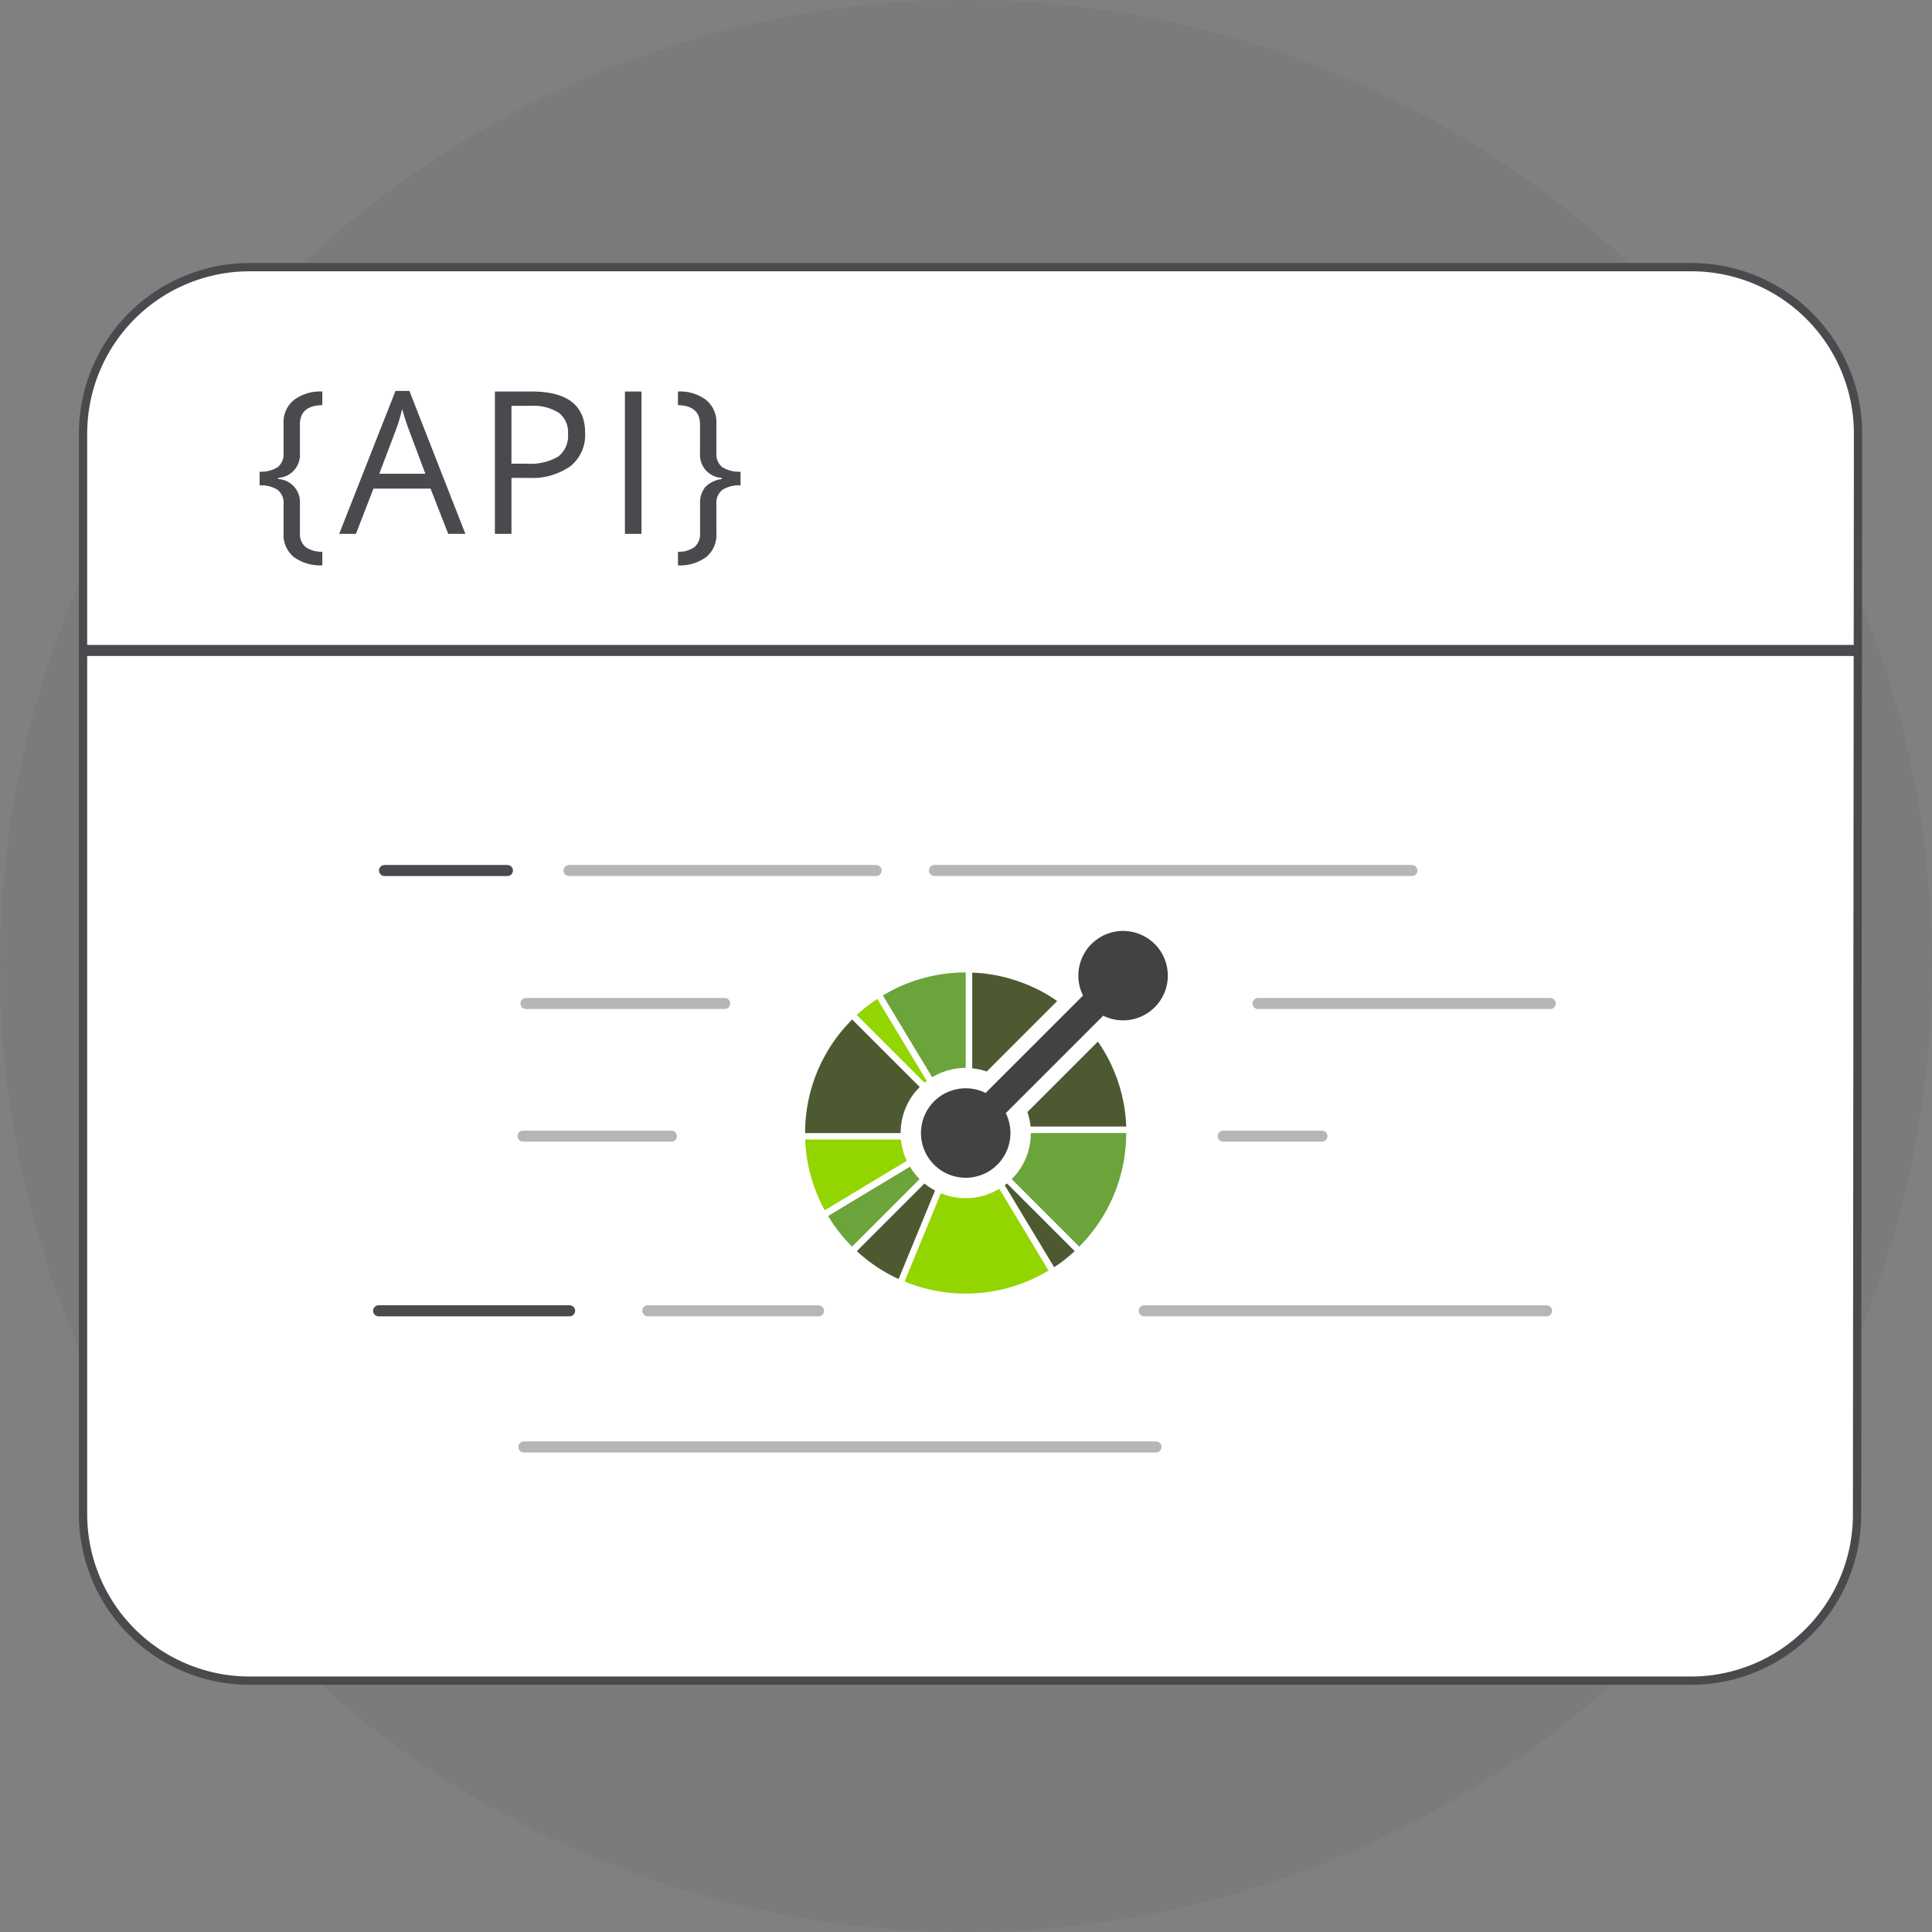 <?xml version="1.0" encoding="UTF-8" standalone="no"?>
<svg
   width="350"
   height="350"
   viewBox="0 0 350 350"
   version="1.1"
   id="svg1473"
   sodipodi:docname="api_openapi.svg"
   inkscape:version="1.1.2 (1:1.1+202202050950+0a00cf5339)"
   xmlns:inkscape="http://www.inkscape.org/namespaces/inkscape"
   xmlns:sodipodi="http://sodipodi.sourceforge.net/DTD/sodipodi-0.dtd"
   xmlns="http://www.w3.org/2000/svg"
   xmlns:svg="http://www.w3.org/2000/svg"
   xmlns:rdf="http://www.w3.org/1999/02/22-rdf-syntax-ns#"
   xmlns:cc="http://creativecommons.org/ns#"
   xmlns:dc="http://purl.org/dc/elements/1.1/">
  <rect x="0" y="0" width="350" height="350" fill="#808080" stroke="none"/>
  <sodipodi:namedview
     id="namedview1475"
     pagecolor="#ffffff"
     bordercolor="#666666"
     borderopacity="1.0"
     inkscape:pageshadow="2"
     inkscape:pageopacity="0.0"
     inkscape:pagecheckerboard="0"
     showgrid="false"
     inkscape:zoom="2.34"
     inkscape:cx="54.91453"
     inkscape:cy="146.5812"
     inkscape:window-width="1920"
     inkscape:window-height="1016"
     inkscape:window-x="0"
     inkscape:window-y="27"
     inkscape:window-maximized="1"
     inkscape:current-layer="svg1473"
     fit-margin-top="0"
     fit-margin-left="0"
     fit-margin-right="0"
     fit-margin-bottom="0" />
  <defs
     id="defs1361">
    <style
       id="style1359">
      .a, .f {
        fill: #4a494d;
      }

      .a {
        opacity: 0.08;
      }

      .b {
        fill: #fff;
        stroke-width: 0.75px;
      }

      .b, .c, .d, .e {
        stroke: #4a494d;
        stroke-miterlimit: 10;
      }

      .c, .d, .e {
        fill: none;
      }

      .d, .e {
        stroke-linecap: round;
      }

      .d {
        opacity: 0.4;
      }

      .g {
        fill: #93d500;
      }

      .h {
        fill: #4d5a31;
      }

      .i {
        fill: #6ba43a;
      }

      .j {
        fill: #424143;
      }
    </style>
  </defs>
  <title
     id="title1363">SWH-OS_OL</title>
  <g
     id="g2636"
     transform="scale(2)">
    <circle
       class="a"
       cx="87.5"
       cy="87.5"
       r="87.5"
       id="circle1365" />
    <g
       id="g1471">
      <g
         id="g1407">
        <g
           id="g1371">
          <path
             class="b"
             d="m 168.211,137.207 a 15.039,15.039 0 0 1 -15.039,15.025 H 22.562 A 15.083,15.083 0 0 1 7.523,137.193 V 39.241 A 15.083,15.083 0 0 1 22.562,24.2 h 130.7 A 15.083,15.083 0 0 1 168.3,39.241 Z"
             id="path1367" />
          <line
             class="c"
             x1="7.694"
             y1="58.918"
             x2="168.297"
             y2="58.918"
             id="line1369" />
        </g>
        <line
           class="d"
           x1="51.54"
           y1="78.851"
           x2="79.359"
           y2="78.851"
           id="line1373" />
        <line
           class="d"
           x1="84.647"
           y1="78.851"
           x2="127.89"
           y2="78.851"
           id="line1375" />
        <line
           class="d"
           x1="140.419"
           y1="90.896"
           x2="113.951"
           y2="90.896"
           id="line1377" />
        <line
           class="d"
           x1="65.645"
           y1="90.896"
           x2="47.642"
           y2="90.896"
           id="line1379" />
        <line
           class="d"
           x1="60.81"
           y1="102.914"
           x2="47.372"
           y2="102.914"
           id="line1381" />
        <line
           class="d"
           x1="58.678"
           y1="118.732"
           x2="74.139"
           y2="118.732"
           id="line1383" />
        <line
           class="d"
           x1="103.645"
           y1="118.732"
           x2="140.086"
           y2="118.732"
           id="line1385" />
        <line
           class="d"
           x1="104.714"
           y1="131.065"
           x2="47.453"
           y2="131.065"
           id="line1387" />
        <line
           class="e"
           x1="34.829"
           y1="78.851"
           x2="45.962"
           y2="78.851"
           id="line1389" />
        <line
           class="e"
           x1="34.293"
           y1="118.732"
           x2="51.595"
           y2="118.732"
           id="line1391" />
        <g
           id="g1403">
          <path
             class="f"
             d="m 27.166,48.252 a 1.562,1.562 0 0 0 0.516,1.3 2.491,2.491 0 0 0 1.513,0.424 v 1.234 a 4.071,4.071 0 0 1 -2.594,-0.767 2.571,2.571 0 0 1 -0.916,-2.108 v -2.667 a 1.49,1.49 0 0 0 -0.556,-1.31 2.788,2.788 0 0 0 -1.613,-0.392 v -1.244 a 2.749,2.749 0 0 0 1.658,-0.423 1.5,1.5 0 0 0 0.511,-1.252 v -2.7 a 2.562,2.562 0 0 1 0.952,-2.126 3.99,3.99 0 0 1 2.558,-0.759 v 1.228 q -2.03,0.054 -2.029,1.755 v 2.6 a 2.087,2.087 0 0 1 -1.966,2.24 v 0.105 a 2.089,2.089 0 0 1 1.966,2.241 z"
             id="path1393" />
          <path
             class="f"
             d="m 40.6,48.358 -1.6,-4.1 h -5.173 l -1.587,4.1 h -1.517 l 5.1,-12.947 h 1.261 l 5.07,12.947 z m -2.072,-5.45 -1.5,-4 q -0.289,-0.758 -0.6,-1.86 a 16.6,16.6 0 0 1 -0.556,1.86 l -1.516,4 z"
             id="path1395" />
          <path
             class="f"
             d="m 53,39.221 a 3.612,3.612 0 0 1 -1.336,3.012 6.056,6.056 0 0 1 -3.823,1.054 h -1.513 v 5.071 h -1.5 V 35.464 h 3.343 Q 53,35.464 53,39.221 Z M 46.328,42 h 1.349 A 5.015,5.015 0 0 0 50.561,41.357 2.376,2.376 0 0 0 51.452,39.293 2.222,2.222 0 0 0 50.613,37.388 4.368,4.368 0 0 0 48,36.761 h -1.672 z"
             id="path1397" />
          <path
             class="f"
             d="M 56.606,48.358 V 35.464 h 1.5 v 12.894 z"
             id="path1399" />
          <path
             class="f"
             d="m 65.376,43.287 a 2.089,2.089 0 0 1 -1.968,-2.24 v -2.6 q 0,-1.7 -2,-1.755 v -1.228 a 3.9,3.9 0 0 1 2.553,0.768 2.591,2.591 0 0 1 0.93,2.117 v 2.7 a 1.485,1.485 0 0 0 0.521,1.256 2.809,2.809 0 0 0 1.666,0.419 v 1.244 a 2.825,2.825 0 0 0 -1.631,0.392 1.493,1.493 0 0 0 -0.556,1.31 v 2.67 a 2.589,2.589 0 0 1 -0.9,2.1 4,4 0 0 1 -2.579,0.771 v -1.23 a 2.44,2.44 0 0 0 1.491,-0.424 1.568,1.568 0 0 0 0.51,-1.3 v -2.624 a 2.2,2.2 0 0 1 0.486,-1.535 2.543,2.543 0 0 1 1.482,-0.706 z"
             id="path1401" />
        </g>
        <line
           class="d"
           x1="119.74"
           y1="102.914"
           x2="110.798"
           y2="102.914"
           id="line1405" />
      </g>
      <g
         id="g1469">
        <g
           id="g1465">
          <path
             class="g"
             d="m 81.607,103.219 h -8.67 c 0,0.042 0,0.085 0,0.127 0,0.081 0.009,0.163 0.014,0.244 0,0.035 0,0.07 0.007,0.1 0.007,0.094 0.015,0.188 0.023,0.282 l 0.006,0.063 c 0.01,0.1 0.022,0.209 0.034,0.312 v 0.031 c 0.014,0.112 0.028,0.224 0.045,0.335 v 0 a 14.458,14.458 0 0 0 0.447,2.049 v 0.009 c 0.031,0.105 0.064,0.211 0.1,0.316 l 0.006,0.018 0.006,0.019 c 0.03,0.095 0.063,0.189 0.095,0.284 0.009,0.023 0.017,0.048 0.025,0.071 0.029,0.082 0.059,0.164 0.089,0.246 l 0.043,0.111 c 0.026,0.067 0.052,0.135 0.079,0.2 0.02,0.051 0.041,0.1 0.062,0.153 l 0.066,0.158 c 0.028,0.065 0.057,0.129 0.085,0.193 l 0.051,0.115 0.108,0.231 0.036,0.074 c 0.043,0.088 0.086,0.175 0.13,0.262 l 0.021,0.04 c 0.049,0.1 0.1,0.193 0.152,0.288 l 0.006,0.013 0.034,0.059 7.405,-4.461 0.027,-0.017 a 5.88,5.88 0 0 1 -0.532,-1.925 z"
             id="path1409" />
          <polygon
             class="g"
             points="73.349,107.202 73.629,107.114 73.346,107.195 "
             id="polygon1411" />
          <path
             class="h"
             d="m 83.738,107.2 -0.021,0.021 -6.107,6.107 c 0.031,0.029 0.062,0.059 0.094,0.087 0.057,0.052 0.115,0.1 0.173,0.154 l 0.089,0.078 c 0.069,0.06 0.139,0.119 0.209,0.177 l 0.056,0.047 c 0.079,0.065 0.158,0.128 0.238,0.192 l 0.031,0.024 c 0.087,0.068 0.174,0.134 0.262,0.2 l 0.01,0.007 q 0.552,0.413 1.142,0.773 l 0.041,0.025 0.225,0.133 0.139,0.078 0.131,0.074 c 0.079,0.043 0.158,0.086 0.238,0.128 l 0.033,0.018 c 0.223,0.116 0.448,0.224 0.676,0.328 v 0 l 0.217,-0.526 3.071,-7.459 0.012,-0.028 A 5.86,5.86 0 0 1 83.738,107.2 Z"
             id="path1413" />
          <path
             class="i"
             d="m 83.1,106.591 c -0.066,-0.074 -0.129,-0.149 -0.191,-0.225 -0.062,-0.076 -0.107,-0.135 -0.158,-0.2 -0.051,-0.065 -0.116,-0.159 -0.17,-0.241 -0.054,-0.082 -0.108,-0.163 -0.158,-0.247 l -7.414,4.467 c 0.114,0.189 0.232,0.373 0.354,0.555 l 0.012,0.019 v 0 0.007 l 0.012,0.018 v 0 l 0.03,0.043 v 0 0 c 0.129,0.191 0.261,0.378 0.4,0.561 l 0.009,0.011 0.008,0.012 c 0.059,0.078 0.119,0.157 0.18,0.234 l 0.025,0.031 c 0.062,0.08 0.126,0.159 0.191,0.238 l 0.047,0.056 c 0.058,0.07 0.117,0.14 0.177,0.209 l 0.078,0.089 c 0.051,0.058 0.1,0.116 0.154,0.173 l 0.087,0.094 0.04,0.043 c 0.038,0.041 0.075,0.082 0.114,0.123 l 0.047,0.048 c 0.068,0.07 0.136,0.141 0.205,0.21 l 6.116,-6.116 c -0.063,-0.068 -0.128,-0.14 -0.195,-0.212 z"
             id="path1415" />
          <path
             class="h"
             d="m 91.209,107.2 c -0.068,0.054 -0.136,0.107 -0.2,0.158 l 0.016,0.025 4.459,7.4 c 0.206,-0.135 0.41,-0.274 0.61,-0.42 a 14.634,14.634 0 0 0 1.251,-1.035 l -6.107,-6.107 z"
             id="path1417" />
          <polygon
             class="g"
             points="94.925,115.129 94.915,115.134 "
             id="polygon1419" />
          <polygon
             class="g"
             points=""
             id="polygon1421" />
          <path
             class="g"
             d="m 94.925,115.129 v 0 c 0.019,-0.011 0.039,-0.021 0.058,-0.033 v 0 z"
             id="path1423" />
          <polygon
             class="g"
             points="94.915,115.134 94.913,115.136 "
             id="polygon1425" />
          <polygon
             class="g"
             points="94.9,115.118 94.911,115.137 "
             id="polygon1427" />
          <polygon
             class="g"
             points="94.915,115.134 94.915,115.135 94.925,115.129 "
             id="polygon1429" />
          <polygon
             class="g"
             points="94.907,115.139 94.91,115.138 "
             id="polygon1431" />
          <polygon
             class="g"
             points="94.91,115.138 94.911,115.137 "
             id="polygon1433" />
          <polygon
             class="g"
             points="94.911,115.137 94.915,115.135 94.915,115.134 94.913,115.136 "
             id="polygon1435" />
          <path
             class="g"
             d="m 94.925,115.129 c 0.019,-0.011 0.039,-0.021 0.058,-0.033 -0.019,0.012 -0.039,0.022 -0.058,0.033 z"
             id="path1437" />
          <polygon
             class="g"
             points="94.982,115.094 94.983,115.096 "
             id="polygon1439" />
          <rect
             class="g"
             x="94.907"
             y="115.139"
             transform="rotate(-33.69,94.908,115.139)"
             id="rect1441"
             width="0"
             height="0" />
          <polygon
             class="g"
             points="94.905,115.14 94.905,115.141 "
             id="polygon1443" />
          <polygon
             class="g"
             points="94.907,115.139 94.905,115.14 "
             id="polygon1445" />
          <path
             class="g"
             d="m 94.831,114.843 -0.152,-0.251 -4.162,-6.91 c -0.084,0.051 -0.17,0.1 -0.256,0.143 -0.086,0.043 -0.175,0.09 -0.263,0.132 a 5.883,5.883 0 0 1 -4.216,0.327 c -0.094,-0.027 -0.185,-0.064 -0.277,-0.1 -0.092,-0.036 -0.186,-0.061 -0.277,-0.1 l -3.07,7.454 -0.12,0.292 -0.1,0.25 v 0 l 0.024,0.009 0.025,0.01 v 0 h 0.006 c 0.073,0.03 0.146,0.055 0.218,0.084 l 0.274,0.105 0.14,0.053 v 0 a 14.627,14.627 0 0 0 2.969,0.71 l 0.118,0.016 0.125,0.014 c 0.078,0.009 0.156,0.018 0.234,0.025 l 0.058,0.005 c 0.1,0.009 0.192,0.018 0.287,0.024 l 0.1,0.006 q 0.126,0.009 0.252,0.015 c 0.051,0 0.1,0 0.154,0.006 l 0.2,0.007 c 0.1,0 0.193,0 0.289,0 h 0.069 a 14.6,14.6 0 0 0 2.415,-0.2 v 0 l 0.04,-0.006 0.253,-0.047 0.145,-0.027 0.148,-0.031 c 0.082,-0.018 0.164,-0.035 0.247,-0.055 l 0.044,-0.01 a 14.612,14.612 0 0 0 3.49,-1.3 v 0 c 0.073,-0.038 0.143,-0.081 0.215,-0.121 0.072,-0.04 0.171,-0.095 0.256,-0.144 0.059,-0.034 0.118,-0.065 0.177,-0.1 h 0.006 l -0.011,-0.019 0.011,0.019 v 0 0 h 0.01 l 0.057,-0.035 v 0 z"
             id="path1447" />
          <path
             class="g"
             d="m 83.741,98.069 c 0.067,-0.055 0.135,-0.108 0.2,-0.159 l -0.016,-0.025 -4.459,-7.4 c -0.207,0.135 -0.411,0.274 -0.611,0.421 a 14.455,14.455 0 0 0 -1.251,1.033 l 6.108,6.108 z"
             id="path1449" />
          <path
             class="h"
             d="m 77.186,92.343 c -0.069,0.07 -0.135,0.142 -0.2,0.212 -0.065,0.07 -0.137,0.141 -0.2,0.212 A 14.6,14.6 0 0 0 75.545,94.3 l -0.054,0.076 -0.124,0.183 c -0.042,0.064 -0.085,0.129 -0.126,0.193 -0.015,0.023 -0.031,0.047 -0.045,0.071 a 14.507,14.507 0 0 0 -2.259,7.224 c 0,0.1 -0.006,0.195 -0.008,0.293 -0.002,0.098 0,0.2 0,0.293 h 8.65 c 0,-0.1 0.009,-0.2 0.014,-0.293 0.005,-0.093 0.006,-0.2 0.016,-0.294 a 5.872,5.872 0 0 1 1.3,-3.15 c 0.062,-0.075 0.132,-0.145 0.2,-0.218 0.068,-0.073 0.127,-0.147 0.2,-0.217 z"
             id="path1451" />
          <path
             class="h"
             d="M 95.033,90.2 95,90.175 C 94.924,90.128 94.847,90.084 94.77,90.038 L 94.636,89.962 94.501,89.887 94.266,89.76 94.229,89.741 a 14.412,14.412 0 0 0 -1.56,-0.7 L 92.627,89.025 C 92.511,88.981 92.395,88.938 92.278,88.898 A 14.56,14.56 0 0 0 89.364,88.206 L 89.242,88.189 89.12,88.176 88.885,88.15 H 88.82 C 88.727,88.141 88.633,88.133 88.54,88.126 L 88.431,88.119 88.191,88.105 88.064,88.1 v 8.671 a 6.026,6.026 0 0 1 1.314,0.286 l 6.381,-6.381 c -0.24,-0.17 -0.479,-0.33 -0.726,-0.476 z"
             id="path1453" />
          <polygon
             class="i"
             points="79.968,90.17 80.119,90.421 "
             id="polygon1455" />
          <polygon
             class="i"
             points="79.968,90.17 79.967,90.168 "
             id="polygon1457" />
          <path
             class="i"
             d="m 87.182,88.088 c -0.1,0 -0.2,0 -0.294,0.006 a 14.593,14.593 0 0 0 -1.828,0.188 l -0.04,0.007 -0.254,0.046 -0.143,0.028 -0.149,0.031 c -0.083,0.017 -0.165,0.035 -0.247,0.054 v 0 l -0.045,0.01 a 14.631,14.631 0 0 0 -3.49,1.3 v 0 c -0.072,0.038 -0.142,0.081 -0.214,0.12 -0.072,0.039 -0.171,0.095 -0.256,0.144 -0.063,0.037 -0.127,0.07 -0.19,0.107 v 0 0 l -0.013,0.007 c -0.017,0.01 -0.034,0.018 -0.05,0.028 v 0 l 0.151,0.251 v 0 l 4.314,7.161 c 0.084,-0.051 0.17,-0.1 0.256,-0.143 0.086,-0.043 0.174,-0.09 0.263,-0.132 a 5.906,5.906 0 0 1 1.936,-0.543 c 0.1,-0.01 0.195,-0.018 0.293,-0.023 0.098,-0.005 0.2,-0.01 0.294,-0.01 v -8.65 c -0.099,0.006 -0.197,0.011 -0.294,0.013 z"
             id="path1459" />
          <path
             class="h"
             d="m 102.008,101.917 c 0,-0.078 -0.009,-0.155 -0.014,-0.233 0,-0.039 0,-0.077 -0.008,-0.117 -0.006,-0.091 -0.014,-0.182 -0.022,-0.274 0,-0.023 0,-0.047 -0.007,-0.07 -0.01,-0.1 -0.021,-0.2 -0.032,-0.306 v -0.025 -0.012 c -0.013,-0.11 -0.028,-0.22 -0.043,-0.33 v -0.01 a 14.434,14.434 0 0 0 -0.447,-2.045 v -0.013 q -0.047,-0.156 -0.1,-0.312 l -0.014,-0.041 c -0.03,-0.094 -0.061,-0.187 -0.094,-0.28 l -0.026,-0.075 c -0.029,-0.081 -0.058,-0.161 -0.088,-0.242 -0.014,-0.038 -0.029,-0.076 -0.044,-0.114 -0.025,-0.067 -0.051,-0.133 -0.078,-0.2 -0.027,-0.067 -0.042,-0.1 -0.064,-0.157 -0.022,-0.057 -0.042,-0.1 -0.064,-0.154 -0.029,-0.066 -0.057,-0.132 -0.086,-0.2 l -0.05,-0.111 c -0.036,-0.078 -0.073,-0.156 -0.11,-0.234 -0.011,-0.024 -0.022,-0.048 -0.034,-0.071 -0.043,-0.089 -0.087,-0.178 -0.131,-0.266 l -0.02,-0.037 c -0.05,-0.1 -0.1,-0.194 -0.152,-0.29 l -0.006,-0.01 a 14.485,14.485 0 0 0 -0.828,-1.343 l -6.383,6.383 a 6.03,6.03 0 0 1 0.286,1.313 h 8.671 c -0.009,-0.041 -0.01,-0.082 -0.012,-0.124 z"
             id="path1461" />
          <path
             class="i"
             d="m 93.376,102.632 c 0,0.1 -0.009,0.195 -0.014,0.293 -0.005,0.098 -0.007,0.2 -0.016,0.294 a 5.874,5.874 0 0 1 -1.305,3.15 c -0.061,0.075 -0.131,0.146 -0.2,0.218 -0.069,0.072 -0.126,0.148 -0.2,0.218 l 6.116,6.116 c 0.069,-0.069 0.135,-0.141 0.2,-0.212 0.065,-0.071 0.136,-0.14 0.2,-0.212 a 14.687,14.687 0 0 0 1.239,-1.536 l 0.043,-0.063 c 0.045,-0.065 0.09,-0.131 0.134,-0.2 0.044,-0.069 0.078,-0.118 0.116,-0.178 0.019,-0.028 0.038,-0.058 0.056,-0.086 a 14.519,14.519 0 0 0 2.254,-7.218 c 0,-0.1 0.006,-0.2 0.008,-0.294 0.002,-0.094 0.005,-0.195 0.005,-0.293 z"
             id="path1463" />
        </g>
        <path
           class="j"
           d="M 104.594,85.512 A 4.051,4.051 0 0 0 98.1,90.177 L 89.274,99 a 4.052,4.052 0 1 0 1.829,1.829 l 8.827,-8.827 a 4.051,4.051 0 0 0 4.664,-6.494 z"
           id="path1467" />
      </g>
    </g>
  </g>
</svg>
